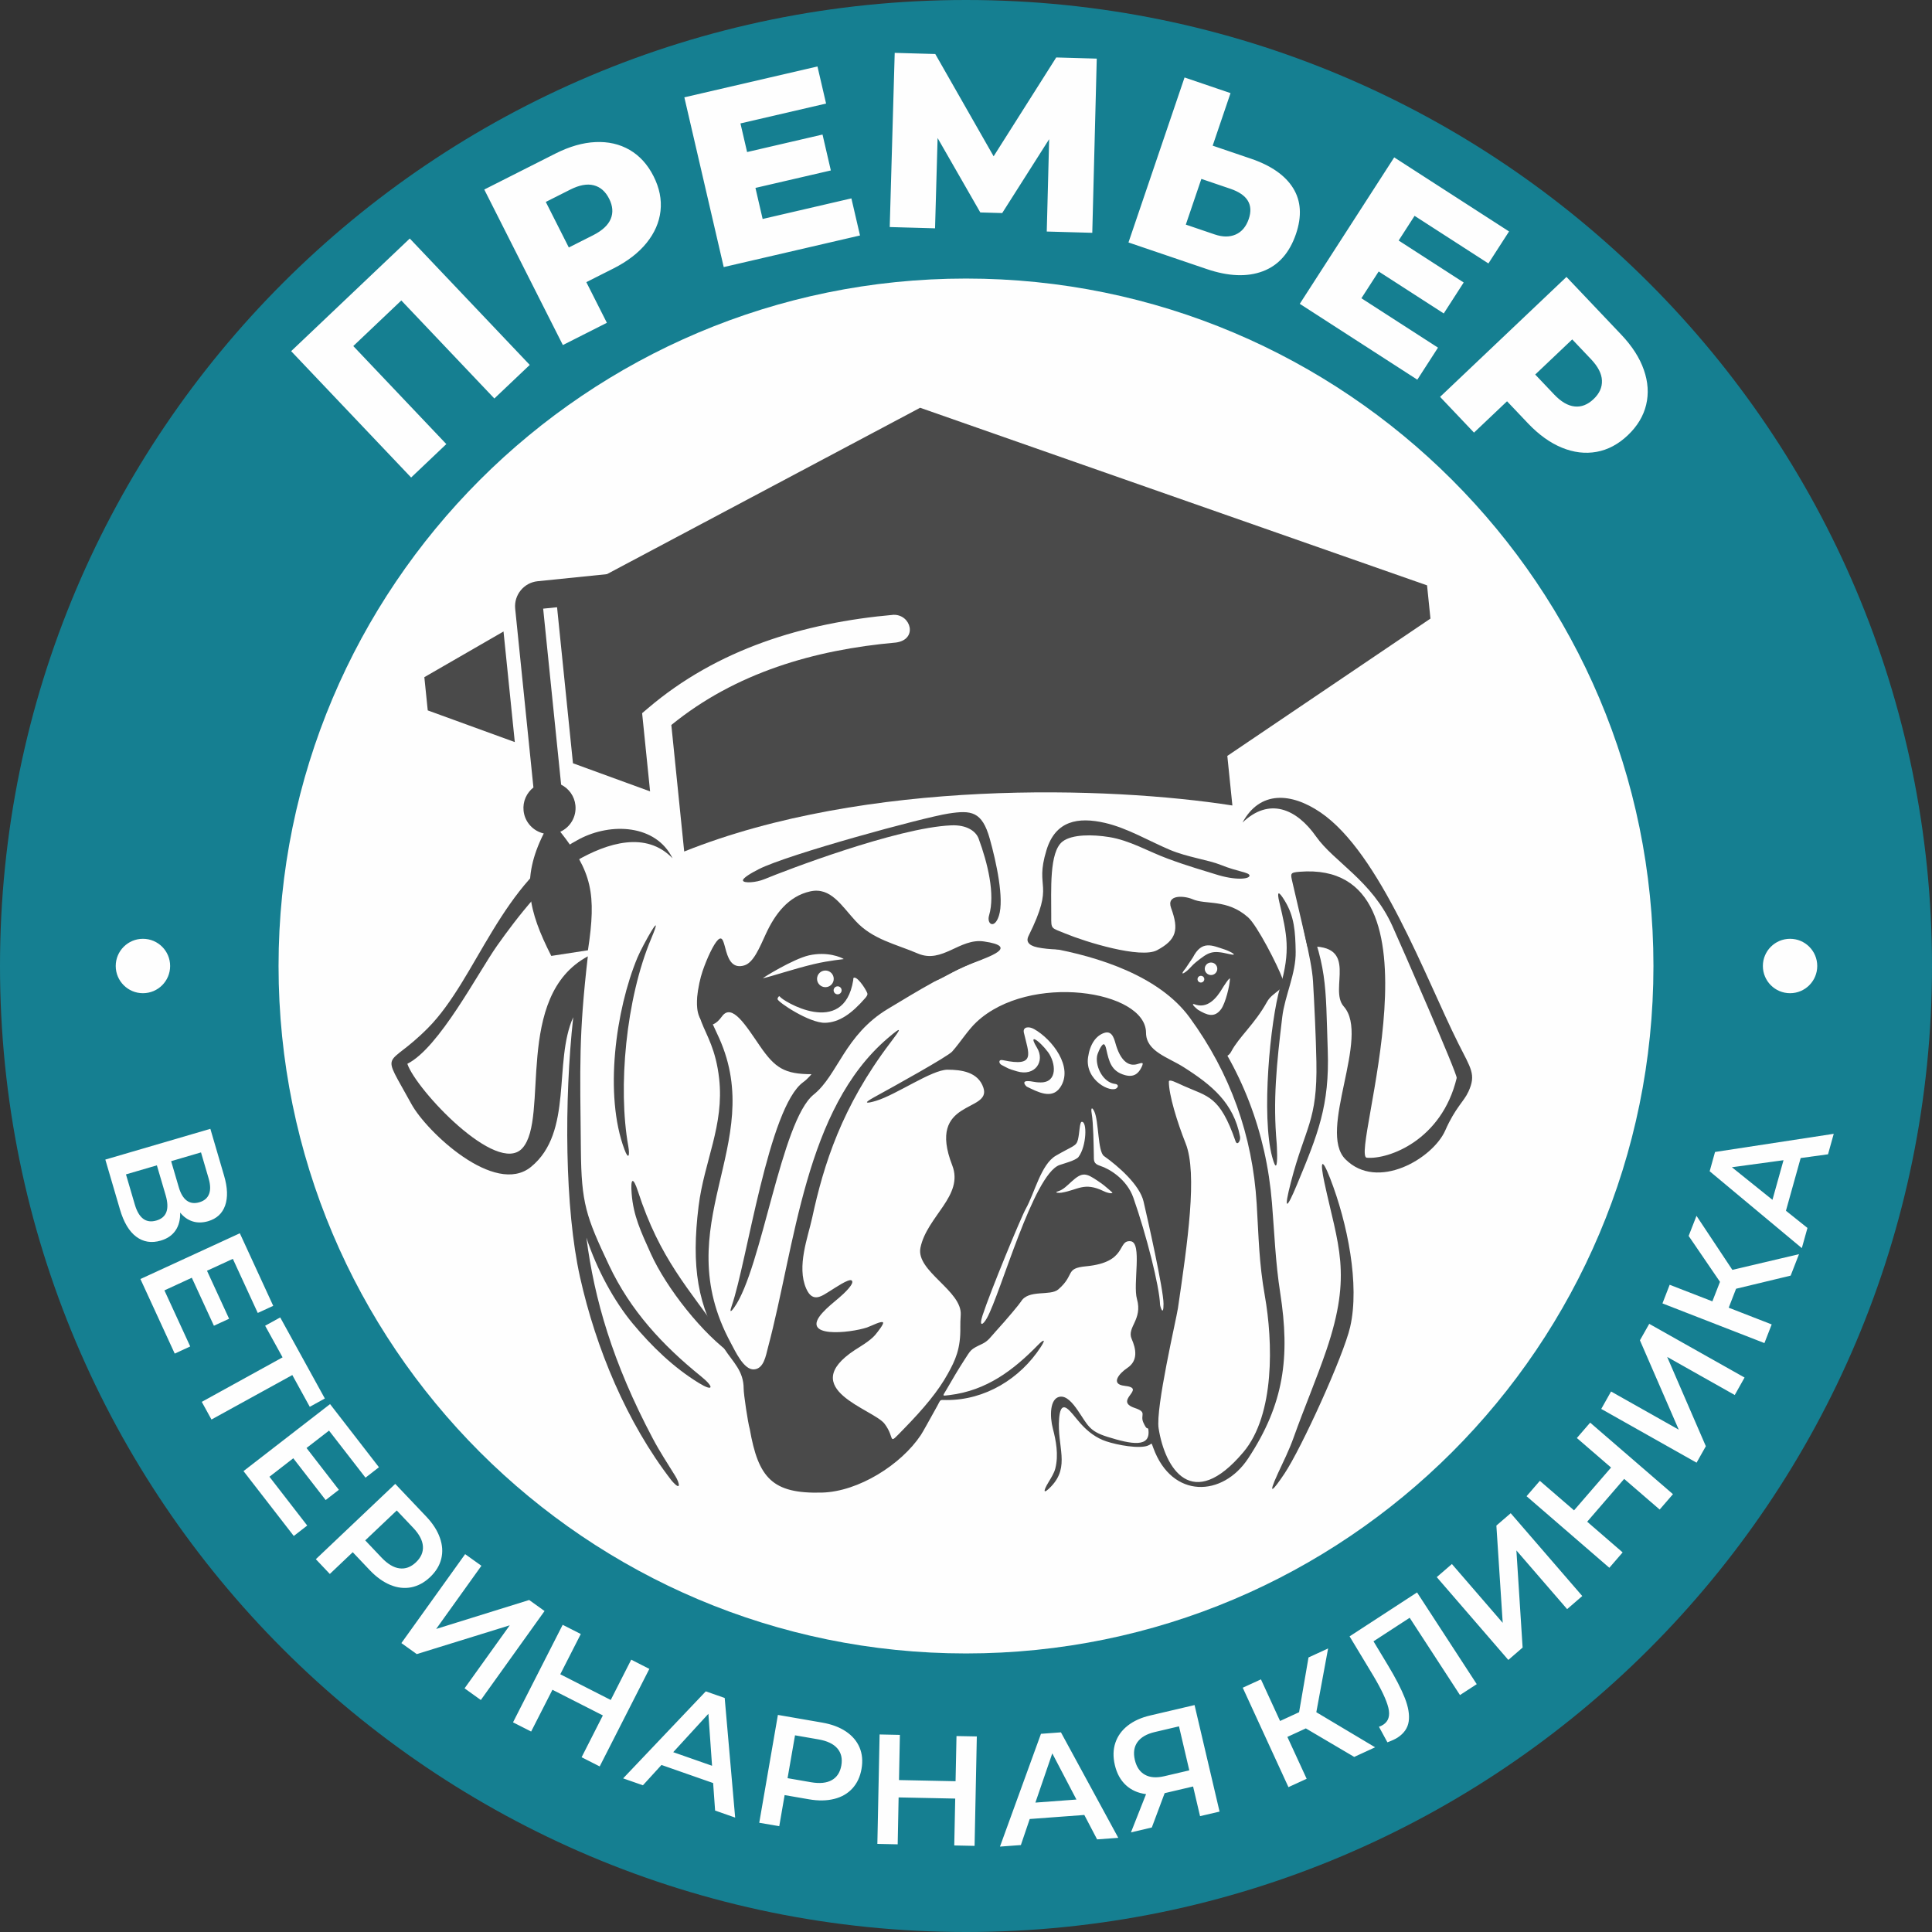 <?xml version="1.0" encoding="UTF-8"?> <svg xmlns="http://www.w3.org/2000/svg" xmlns:xlink="http://www.w3.org/1999/xlink" xmlns:xodm="http://www.corel.com/coreldraw/odm/2003" xml:space="preserve" width="500px" height="500px" version="1.1" style="shape-rendering:geometricPrecision; text-rendering:geometricPrecision; image-rendering:optimizeQuality; fill-rule:evenodd; clip-rule:evenodd" viewBox="0 0 500 500"><rect x="0" y="0" width="500" height="500" fill="#333333" stroke="none"/> <defs> <style type="text/css"> .fil1 {fill:#FEFEFE} .fil3 {fill:#4A4A4A} .fil0 {fill:#157F91} .fil2 {fill:#FEFEFE;fill-rule:nonzero} </style> </defs> <g id="Слой_x0020_1">  <g id="_2516297710864"> <path class="fil0" d="M250 0c138.07,0 250,111.93 250,250 0,138.07 -111.93,250 -250,250 -138.07,0 -250,-111.93 -250,-250 0,-138.07 111.93,-250 250,-250z"></path> <path class="fil1" d="M250 72.09c98.26,0 177.91,79.65 177.91,177.91 0,98.26 -79.65,177.91 -177.91,177.91 -98.26,0 -177.91,-79.65 -177.91,-177.91 0,-98.26 79.65,-177.91 177.91,-177.91z"></path> <path class="fil2" d="M106.05 61.73l31.05 32.71 -9.16 8.69 -24.08 -25.37 -12.43 11.8 24.08 25.37 -9.11 8.65 -31.05 -32.7 30.7 -29.15zm37.68 -21.98c3.65,-1.84 7.11,-2.84 10.41,-2.98 3.29,-0.15 6.23,0.53 8.82,2.03 2.59,1.51 4.65,3.78 6.18,6.81 1.53,3.02 2.13,6.02 1.8,8.98 -0.33,2.96 -1.54,5.72 -3.61,8.28 -2.07,2.56 -4.93,4.77 -8.57,6.61l-7.02 3.54 5.32 10.52 -11.39 5.76 -20.34 -40.25 18.4 -9.3zm9.8 21.11c2.34,-1.19 3.85,-2.59 4.52,-4.2 0.68,-1.62 0.54,-3.37 -0.41,-5.24 -0.95,-1.88 -2.28,-3.04 -3.99,-3.47 -1.71,-0.44 -3.73,-0.06 -6.07,1.12l-6.33 3.19 5.96 11.79 6.32 -3.19zm66.81 -9.52l2.23 9.6 -35.27 8.18 -10.19 -43.93 34.45 -7.99 2.23 9.6 -22.16 5.14 1.72 7.41 19.52 -4.53 2.15 9.29 -19.51 4.52 1.86 8.04 22.97 -5.33zm50.56 8.58l0.62 -23.9 -12.15 19.12 -5.67 -0.16 -11.05 -19.26 -0.66 23.37 -11.73 -0.33 1.29 -45.08 10.5 0.3 15.1 26.47 16.2 -25.58 10.49 0.3 -1.16 45.08 -11.78 -0.33zm52.82 -18.86c5.24,1.78 8.89,4.33 10.94,7.63 2.05,3.31 2.3,7.26 0.74,11.85 -1.68,4.92 -4.54,8.15 -8.6,9.67 -4.05,1.52 -8.91,1.33 -14.56,-0.6l-20.19 -6.86 14.51 -42.7 11.9 4.05 -4.62 13.6 9.88 3.36zm-9.33 19.62c2.03,0.69 3.84,0.7 5.41,0.01 1.57,-0.69 2.7,-2.04 3.38,-4.03 1.25,-3.7 -0.33,-6.3 -4.77,-7.81l-7.5 -2.55 -4.02 11.83 7.5 2.55zm57.76 29.29l-5.35 8.29 -30.42 -19.63 24.44 -37.9 29.72 19.17 -5.34 8.28 -19.11 -12.32 -4.12 6.39 16.83 10.86 -5.16 8.01 -16.84 -10.86 -4.47 6.93 19.82 12.78zm47.44 -3.35c2.81,2.96 4.76,6 5.84,9.11 1.09,3.11 1.29,6.12 0.59,9.04 -0.7,2.91 -2.28,5.53 -4.74,7.87 -2.46,2.34 -5.16,3.77 -8.09,4.3 -2.93,0.53 -5.92,0.17 -8.97,-1.08 -3.05,-1.25 -5.98,-3.35 -8.79,-6.31l-5.41 -5.7 -8.55 8.11 -8.78 -9.25 32.71 -31.04 14.19 14.95zm-17.4 15.45c1.8,1.9 3.57,2.94 5.32,3.12 1.74,0.19 3.37,-0.45 4.9,-1.9 1.52,-1.44 2.25,-3.05 2.17,-4.82 -0.07,-1.76 -1.01,-3.59 -2.81,-5.49l-4.88 -5.14 -9.58 9.09 4.88 5.14z"></path> <path class="fil2" d="M46.63 313.82c0.04,1.87 -0.37,3.42 -1.23,4.66 -0.86,1.24 -2.13,2.1 -3.81,2.59 -2.39,0.7 -4.49,0.36 -6.33,-1.01 -1.84,-1.37 -3.24,-3.73 -4.22,-7.07l-3.78 -12.89 27.18 -7.96 3.56 12.15c0.9,3.06 0.99,5.62 0.27,7.68 -0.72,2.07 -2.19,3.42 -4.41,4.08 -1.43,0.41 -2.76,0.43 -3.99,0.05 -1.24,-0.39 -2.32,-1.14 -3.24,-2.28zm-2.34 -13.31l1.98 6.75c0.48,1.64 1.16,2.78 2.06,3.45 0.9,0.66 1.98,0.81 3.25,0.44 1.27,-0.37 2.11,-1.08 2.52,-2.13 0.41,-1.05 0.37,-2.39 -0.1,-4.02l-1.98 -6.76 -7.73 2.27zm-9.41 11.19c1.04,3.57 2.91,4.96 5.6,4.17 2.64,-0.77 3.44,-2.94 2.4,-6.52l-2.28 -7.76 -8 2.34 2.28 7.77zm14.35 36.76l-4.01 1.85 -8.88 -19.3 25.73 -11.84 8.64 18.78 -4 1.84 -6.45 -14 -6.69 3.08 5.72 12.42 -3.93 1.81 -5.72 -12.42 -7.09 3.27 6.68 14.51zm30.94 15.62l-4.52 -8.22 -20.92 11.51 -2.51 -4.57 20.91 -11.52 -4.51 -8.18 3.9 -2.15 11.55 20.98 -3.9 2.15zm-0.66 30.73l-3.48 2.7 -13.01 -16.79 22.4 -17.34 12.65 16.34 -3.48 2.7 -9.44 -12.18 -5.82 4.5 8.37 10.82 -3.42 2.65 -8.38 -10.81 -6.17 4.78 9.78 12.63zm30.8 -2.33c1.69,1.78 2.87,3.61 3.53,5.49 0.67,1.88 0.79,3.69 0.36,5.43 -0.43,1.75 -1.39,3.33 -2.9,4.76 -1.49,1.41 -3.12,2.29 -4.89,2.64 -1.78,0.34 -3.58,0.13 -5.42,-0.63 -1.84,-0.77 -3.61,-2.04 -5.3,-3.82l-4.4 -4.64 -5.93 5.63 -3.62 -3.82 20.55 -19.49 8.02 8.45zm-11.56 10.63c1.58,1.66 3.13,2.59 4.65,2.78 1.52,0.2 2.94,-0.33 4.25,-1.57 1.31,-1.25 1.91,-2.63 1.8,-4.16 -0.11,-1.53 -0.96,-3.13 -2.54,-4.79l-4.23 -4.46 -8.16 7.74 4.23 4.46zm21.63 -0.9l4.21 3.01 -11.71 16.35 24.07 -7.49 3.98 2.85 -16.49 23.03 -4.21 -3.02 11.69 -16.31 -24.06 7.45 -3.98 -2.85 16.5 -23.02zm47.67 29.7l-12.85 25.24 -4.68 -2.38 5.5 -10.82 -13.05 -6.64 -5.51 10.81 -4.69 -2.38 12.85 -25.24 4.69 2.38 -5.31 10.42 13.06 6.65 5.3 -10.43 4.69 2.39zm16.51 29.54l-13.37 -4.68 -4.8 5.26 -5.12 -1.79 21.39 -22.52 4.89 1.71 2.71 30.96 -5.19 -1.82 -0.51 -7.12zm-0.28 -4.47l-0.95 -13.45 -9.1 9.93 10.05 3.52zm28.52 -11.17c2.42,0.42 4.46,1.18 6.12,2.29 1.65,1.11 2.83,2.49 3.53,4.14 0.7,1.66 0.87,3.51 0.51,5.55 -0.35,2.02 -1.13,3.7 -2.35,5.04 -1.21,1.33 -2.79,2.25 -4.72,2.73 -1.93,0.49 -4.11,0.52 -6.53,0.1l-6.3 -1.09 -1.39 8.05 -5.18 -0.89 4.83 -27.91 11.48 1.99zm-2.92 15.43c2.26,0.39 4.06,0.21 5.4,-0.55 1.33,-0.75 2.15,-2.02 2.46,-3.8 0.31,-1.78 -0.04,-3.25 -1.04,-4.41 -1,-1.16 -2.64,-1.94 -4.9,-2.33l-6.05 -1.05 -1.93 11.09 6.06 1.05zm42.92 -11.85l-0.58 28.32 -5.26 -0.11 0.25 -12.13 -14.65 -0.3 -0.24 12.14 -5.26 -0.11 0.58 -28.32 5.25 0.11 -0.23 11.69 14.64 0.3 0.24 -11.69 5.26 0.1zm27.82 20.32l-14.13 1.05 -2.29 6.74 -5.41 0.4 10.61 -29.19 5.17 -0.38 14.84 27.3 -5.48 0.4 -3.31 -6.32zm-2.04 -3.99l-6.25 -11.95 -4.37 12.74 10.62 -0.79zm30.57 -24.45l6.47 27.57 -5.05 1.18 -1.8 -7.68 -6.81 1.6 -0.55 0.13 -3.32 8.88 -5.4 1.27 3.91 -9.9c-2.08,-0.26 -3.82,-1.03 -5.22,-2.32 -1.4,-1.3 -2.35,-3.03 -2.86,-5.21 -0.49,-2.1 -0.45,-4.03 0.14,-5.77 0.59,-1.75 1.66,-3.22 3.2,-4.43 1.55,-1.21 3.49,-2.09 5.83,-2.63l11.46 -2.69zm-10.29 6.98c-2.1,0.49 -3.59,1.36 -4.48,2.59 -0.89,1.23 -1.12,2.78 -0.68,4.65 0.43,1.81 1.29,3.08 2.6,3.81 1.31,0.74 2.98,0.86 5.03,0.38l6.46 -1.51 -2.67 -11.39 -6.26 1.47zm39.09 -0.94l-4.78 2.2 4.99 10.84 -4.71 2.16 -11.83 -25.73 4.71 -2.16 4.95 10.77 4.92 -2.27 2.44 -14.17 5.07 -2.33 -3.05 16.5 15.22 9.08 -5.41 2.49 -12.52 -7.38zm28.78 -35.19l15.45 23.74 -4.34 2.82 -13.02 -20 -9.36 6.09 3.66 6.07c2.05,3.39 3.53,6.27 4.45,8.61 0.92,2.35 1.25,4.37 1,6.06 -0.25,1.7 -1.21,3.09 -2.88,4.18 -0.59,0.38 -1.47,0.79 -2.63,1.22l-2.19 -4.03c0.35,-0.1 0.72,-0.27 1.1,-0.52 1.38,-0.9 1.83,-2.36 1.34,-4.37 -0.49,-2.02 -1.82,-4.83 -3.98,-8.45l-6.06 -10.05 17.46 -11.37zm5.1 -3.96l3.92 -3.39 13.15 15.22 -1.64 -25.17 3.71 -3.2 18.52 21.43 -3.92 3.39 -13.13 -15.19 1.61 25.14 -3.7 3.2 -18.52 -21.43zm39.7 -39.98l21.43 18.51 -3.44 3.98 -9.19 -7.93 -9.57 11.08 9.18 7.94 -3.44 3.98 -21.43 -18.52 3.44 -3.98 8.85 7.64 9.58 -11.08 -8.85 -7.64 3.44 -3.98zm2.87 -3.55l2.54 -4.51 17.52 9.88 -10.05 -23.13 2.41 -4.26 24.67 13.9 -2.54 4.52 -17.49 -9.86 10.01 23.11 -2.4 4.26 -24.67 -13.91zm34.89 -31.1l-1.9 4.9 11.12 4.33 -1.88 4.83 -26.39 -10.27 1.87 -4.82 11.05 4.29 1.97 -5.05 -8.11 -11.88 2.03 -5.2 9.28 13.98 17.25 -4.06 -2.16 5.55 -14.13 3.4zm16.72 -33.83l-3.81 13.64 5.57 4.45 -1.46 5.22 -23.85 -19.89 1.39 -4.99 30.72 -4.7 -1.48 5.3 -7.08 0.97zm-4.44 0.56l-13.36 1.82 10.5 8.43 2.86 -10.25z"></path> <path class="fil1" d="M36.99 242.96c3.89,0 7.04,3.15 7.04,7.04 0,3.89 -3.15,7.04 -7.04,7.04 -3.88,0 -7.04,-3.15 -7.04,-7.04 0,-3.89 3.16,-7.04 7.04,-7.04z"></path> <path class="fil1" d="M463.27 242.96c3.88,0 7.03,3.15 7.03,7.04 0,3.89 -3.15,7.04 -7.03,7.04 -3.89,0 -7.04,-3.15 -7.04,-7.04 0,-3.89 3.15,-7.04 7.04,-7.04z"></path> <g> <path class="fil3" d="M182.83 249.41c-1.21,12.55 -1.6,8.3 3.3,19.28 12.34,27.62 -13.67,48.15 3.02,78.9 1.09,2 3.32,6.98 5.98,6.81 2.57,-0.16 3.08,-3.63 3.6,-5.58 7.11,-26.64 9.56,-61.81 31.02,-80.14 4.14,-3.54 3.3,-2.28 0.68,1.16 -12.57,16.56 -17.27,31.54 -20.24,45.32 -1.08,5.01 -4.06,12.57 -1.55,18.31 1.73,3.96 4.2,1.81 6.36,0.51 1.01,-0.61 4.59,-3.08 5.36,-2.63 1.09,0.65 -2.09,3.56 -3.18,4.48 -1.48,1.24 -3.1,2.57 -4.25,3.83 -6.21,6.79 7.07,5.35 11.47,3.88 1.04,-0.35 3.7,-1.77 4.12,-1.3 0.31,0.34 -1.33,2.39 -1.99,3.2 -1.31,1.6 -4.56,3.45 -5.28,3.93 -15.35,10.12 4.81,15.3 7.69,19.12 2.92,3.88 0.56,5.8 4.8,1.48 5.48,-5.6 9.11,-10.02 11.53,-14.4 1.95,-3.51 3.37,-6.46 3.26,-12.2 -0.01,-0.87 0.02,-1.87 0.1,-3.02 0.46,-6.3 -11.66,-11.36 -10.42,-17.44 1.67,-8.12 11.29,-13.45 8.23,-21.32 -6.71,-17.24 10.18,-13.62 8.07,-20.06 -1.35,-4.12 -5.73,-4.69 -9.3,-4.69 -4.07,0 -13.21,6.46 -18.51,8.06 -2.14,0.64 -3.73,0.85 -0.47,-0.94 5.19,-2.84 19.01,-10.51 20.19,-11.82 2.17,-2.45 4.06,-5.53 6.27,-7.61 13.66,-12.86 43.86,-8.24 43.9,2.74 0.01,4.84 5.71,6.35 9.72,8.9 7.33,4.66 12.96,9.27 14.61,18 0.2,1.05 -0.72,2.46 -1.17,1.16 -4.07,-11.76 -7.15,-11.5 -13.37,-14.28 -2.08,-0.93 -3.88,-1.92 -3.88,-1.09 0,3.39 2.11,10.33 4.35,15.97 3.09,7.78 0.5,25.58 -2,42.63 -0.41,2.79 -5.83,25.84 -5,31.1 1.64,10.42 8.67,21.89 21.94,6.15 8.19,-9.71 7.64,-28.62 5.55,-40.44 -1.54,-8.74 -1.58,-15.14 -2.11,-23.81 -1.07,-17.68 -6.83,-33.83 -17.35,-48.23 -7.88,-10.78 -23.7,-15.77 -36.26,-18.01 12.01,-1.14 30.96,6.93 38.39,16.46 11.33,14.54 17.68,31.25 19.17,49.5 0.65,7.97 0.9,15.37 2.14,23.33 2.58,16.58 1.01,28.71 -8.29,42.82 -6.6,10.02 -19.69,10.54 -24.54,-2.67 -0.74,-2.02 -0.07,-0.79 -2.22,-0.42 -3.11,0.53 -8.87,-0.79 -10.91,-1.67 -5.23,-2.25 -7.22,-6.76 -9.24,-8.17 -1.5,-1.04 -1.89,0.93 -2.02,2.63 -0.58,7.28 2.94,12.35 -2.1,17.6 -1.99,2.07 -2.16,1.36 -0.64,-1.15 0.68,-1.14 1.44,-2.31 1.75,-3.53 0.91,-3.56 0.15,-7.34 -0.61,-10.24 -0.88,-3.33 -0.8,-7.88 1.74,-8.33 1.75,-0.31 3.34,1.58 4.69,3.54 2.62,3.81 2.89,5.34 7.67,6.83 6.21,1.94 11.36,2.94 10.57,-2.05 -0.31,-0.47 -0.32,0.44 -1.28,-1.67 -0.9,-2.01 1.14,-2.62 -2.25,-3.76 -5.64,-1.91 3.38,-5.07 -2.6,-5.72 -3.77,-0.41 -1.39,-3.23 0.69,-4.61 2.89,-1.92 2.27,-4.95 1.14,-7.54 -1.31,-3 2.9,-4.96 1.37,-10.32 -1.09,-3.84 1.44,-14.65 -1.65,-14.95 -3.55,-0.34 -0.65,5.46 -11.53,6.49 -5.54,0.53 -2.76,2.15 -7.16,5.97 -2.1,1.82 -7.73,-0.08 -9.67,3.16 -0.36,0.6 -3.71,4.63 -6.46,7.63 -1.42,1.55 -1.99,2.56 -3.58,3.32 -3.16,1.49 -2.84,1.45 -4.75,4.37 -1.39,2.15 -2.96,4.79 -4.48,7.44 -1,1.75 -1.35,1.69 0.75,1.44 9.67,-1.17 16.6,-6.5 22.93,-12.97 1.26,-1.29 2.25,-1.84 0.7,0.54 -5.34,8.21 -14.43,13.75 -24.35,13.71 -1.98,-0.01 -1.43,-0.25 -2.46,1.59 -2.02,3.62 -3.66,6.63 -4.21,7.46 -5.13,7.71 -16.15,14.63 -25.52,14.9 -12.96,0.37 -16.54,-3.79 -18.77,-16.48 -0.46,-1.52 -1.57,-8.96 -1.57,-10.38 0,-4.65 -2.71,-6.82 -5.04,-10.41 -6.98,-10.76 -8.54,-21.34 -6.62,-36.87 1.44,-11.61 6.65,-20.89 5.32,-32.95 -1.68,-15.16 -9.45,-14.08 -3.29,-29.78zm91.07 58.87c1.26,-0.38 2.33,-1.5 3.43,-2.5 2.84,-2.59 3.78,-2.16 6.76,-0.18 0.56,0.37 1.1,0.77 1.57,1.12 0.22,0.17 2.23,1.88 2.23,1.91 0.02,0.3 -1.04,0.23 -2.3,-0.38 -5.07,-2.45 -6.62,-0.26 -10.93,0.42 -0.59,0.09 -2.09,0.01 -0.76,-0.39zm5.08 -13.38c-0.44,1.79 -1.2,1.56 -5.72,4.19 -3.86,2.24 -5.5,9.69 -7.79,13.75 -1.18,2.08 -9.15,21.32 -11.2,27.63 -0.96,2.95 0.08,2.55 1.14,0.66 3.58,-6.4 12,-37.15 18.78,-39.62 0.82,-0.3 4.25,-1.18 4.93,-2.09 2.11,-2.8 2.28,-9.36 0.8,-9.08 -0.52,0.09 -0.53,2.92 -0.94,4.56zm21.24 42.71c0.01,0.45 0.9,3.37 0.9,-0.18 0,-3.71 -4.16,-22.19 -5.17,-26.49 -1.02,-4.34 -6.58,-9.16 -10.23,-11.75 -1.66,-1.18 -1.31,-9.05 -2.53,-11.57 -0.58,-1.22 -0.92,-0.93 -0.66,0.55 0.44,2.55 0.5,8.25 0.55,10.59 0.04,1.61 -0.21,2.37 1.72,2.99 2.3,0.73 6.83,3.43 8.51,8.21 3.39,9.66 6.74,22.9 6.91,27.65zm-11.33 -66.91c-0.47,-1.47 -0.87,-4.11 -3.1,-3.39 -2.12,0.7 -3.69,2.85 -4.2,6.29 -0.88,6.03 6.05,9.43 7.47,7.95 0.51,-0.53 0.15,-0.96 -0.47,-1.03 -3.01,-0.34 -5.08,-4.26 -4.69,-7.1 0.1,-0.77 0.9,-2.56 1.47,-3.05 0.32,-0.28 0.64,-0.13 0.93,1.15 0.71,3.2 1.29,5.76 4.88,6.73 2.3,0.62 3.49,-0.46 4.27,-2.1 0.69,-1.45 0.04,-1.07 -1.27,-0.72 -1.79,0.47 -3.89,-0.39 -5.29,-4.73zm-29.32 3.67c8.63,1.85 6.66,-1.67 5.41,-7.11 -0.34,-1.49 1.21,-1.74 2.64,-0.94 4.67,2.62 10.34,9.91 6.74,15.13 -2.17,3.15 -5.85,1.11 -8.58,-0.2 -0.24,-0.12 -1.52,-1.46 0.17,-1.46 1.26,0 1.65,0.34 3.39,0.34 4.47,0 3.88,-5.11 1.91,-7.81 -0.57,-0.77 -1.23,-1.52 -1.84,-2.11 -1.62,-1.58 -2.89,-2.09 -1.05,0.92 2.17,3.56 -0.52,7.54 -5.2,6.12 -2.38,-0.71 -1.97,-0.62 -3.95,-1.64 -0.73,-0.38 -0.91,-1.51 0.36,-1.24z"></path> <path class="fil3" d="M168.54 242.89c-6.59,15.65 -8.65,38.67 -5.94,53.73 0.42,2.38 0.09,3.75 -0.99,0.87 -5.3,-14.14 -2.27,-36.14 3.35,-49.64 1.35,-3.24 7.25,-13.69 3.58,-4.96z"></path> <path class="fil3" d="M165.1 308.31c5.7,17.52 12.95,24.93 22.5,38.47 1.74,2.46 1.14,1.49 2.38,4.14 -8.08,-5.49 -17.57,-17.67 -21.53,-26.44 -2.6,-5.75 -4.54,-9.87 -4.98,-15.57 -0.33,-4.15 0.4,-4.37 1.63,-0.6z"></path> <path class="fil3" d="M189.37 337.95c3.98,-11.44 9.53,-51.48 18.53,-57.91 4.25,-3.03 8.77,-13.58 16.8,-19.31 4.32,-3.09 24.45,-13.08 29.2,-12.83 0.12,0.01 0.37,-0.13 0.56,-0.19 -0.05,0.29 -0.15,0.51 -0.45,0.62 -8.54,3.19 -16.4,8.06 -24.21,12.76 -11.21,6.73 -12.98,17.18 -19.21,22.17 -8.48,6.8 -13.43,45.12 -20.58,55.11 -1.04,1.46 -1.18,1.11 -0.64,-0.42z"></path> <path class="fil3" d="M336.66 233.55c7.01,16.52 6.36,21.04 6.96,38.26 0.5,14.28 -2.56,21.75 -7.93,34.69 -2.85,6.88 -3.48,6.7 -1.61,-0.53 3.71,-14.41 6.9,-15.7 6.6,-31.2 -0.13,-6.61 -0.51,-14.57 -0.87,-20.75 -0.37,-6.48 -3.71,-16.44 -3.15,-20.47z"></path> <path class="fil3" d="M344.26 305.01c4.46,11.48 7.68,27.45 5.16,38.41 -1.74,7.54 -12.64,31.46 -17.04,38.01 -2.75,4.09 -4.59,6.28 -1.62,-0.2 1.34,-2.92 2.8,-5.75 4.05,-9.26 2.69,-7.54 5.91,-15.07 8.47,-22.59 6.73,-19.8 2.95,-27.13 -0.53,-43.36 -1.13,-5.27 -0.8,-6.96 1.51,-1.01z"></path> <path class="fil3" d="M332.55 233.21c2.43,4.03 2.68,7.88 2.77,13.05 0.1,5.7 -2.81,11.43 -3.47,16.9 -1.48,12.36 -2.44,21.61 -1.44,32.79 0,0 0.1,1.53 0.11,2.97 0.02,2.85 -0.31,4.11 -1.28,0.49 -2.84,-10.54 -0.53,-35.06 2.07,-43.98 2.74,-9.42 1.75,-13.61 -0.22,-21.95 -0.68,-2.88 -0.24,-3.08 1.46,-0.27z"></path> <path class="fil3" d="M254.6 243.64c-6.25,-0.9 -10.75,5.84 -17.06,3.13 -5.68,-2.44 -11.67,-3.61 -16.07,-8.37 -3.72,-4.02 -6.47,-8.89 -11.79,-7.71 -5.72,1.27 -9.14,5.96 -11.44,10.93 -1.72,3.75 -3.25,7.52 -5.62,8.23 -5.87,1.75 -4.28,-8.97 -6.78,-6.64 -1.16,1.09 -2.88,4.8 -4.02,8.14 -0.57,1.67 -1.17,4.28 -1.38,6.69 -0.21,2.36 -0.11,6.16 2.61,7.1 0.97,0.33 2.25,0.04 3.79,-2.09 2.6,-3.6 6.27,2.5 9.86,7.71 3.89,5.65 6.35,7.24 13.36,7.24 5.69,0 3.28,-3.32 8.4,-8.12 1.95,-1.82 1.27,-3.59 5.37,-5.53 5.72,-2.72 9.4,-7.9 16.75,-9.98 3.67,-1.04 5.49,-2.96 10.88,-5.03 4.25,-1.63 12.62,-4.35 3.14,-5.7zm-33.79 10.05c-2.46,15.17 -18.52,5.16 -18.95,4.26 -0.17,-0.36 -0.64,0.18 -0.63,0.62 0.02,0.73 8.25,6.25 12.33,6.13 3.63,-0.11 6.82,-2.32 10.37,-6.41 0.35,-0.4 0.57,-0.77 0.57,-1.08 0,-0.48 -2.25,-4.2 -3.37,-4.2 -0.39,0 -0.27,0.38 -0.32,0.68zm-4.03 1.57c0.57,0 1.03,0.46 1.03,1.03 0,0.57 -0.46,1.04 -1.03,1.04 -0.57,0 -1.04,-0.47 -1.04,-1.04 0,-0.57 0.47,-1.03 1.04,-1.03zm-3.17 -4.09c1.19,0 2.16,0.96 2.16,2.16 0,1.19 -0.97,2.15 -2.16,2.15 -1.19,0 -2.16,-0.96 -2.16,-2.15 0,-1.2 0.97,-2.16 2.16,-2.16zm4.75 -2.97c-0.65,-0.45 -4.27,-2.02 -9.01,-0.95 -4.12,0.94 -12.27,5.99 -11.87,5.91 1.99,-0.4 8.03,-2.44 13.14,-3.65 4.21,-1 7.83,-1.25 7.74,-1.31z"></path> <path class="fil3" d="M321.56 212.88c6.89,-6.6 13.96,-3.62 19.04,3.61 4.63,6.58 14.42,11.39 19.73,23.12 2.28,5.03 16.89,38.42 16.66,39.38 -3.86,16.08 -17.58,21.11 -23.27,20.63 -4.53,-0.37 22.46,-77.18 -17.38,-74.01 -2.49,0.2 -2.39,0.43 -1.86,2.71l3.87 16.65c13.74,-0.7 5.41,11.03 9.41,15.5 7.01,7.85 -6.87,32.22 0.43,39.54 8.29,8.33 22.66,-0.22 25.84,-7.45 2.63,-5.96 4.82,-7.45 6.01,-10.07 2.02,-4.44 0.65,-5.91 -2.62,-12.43 -8.5,-16.97 -20.22,-49.29 -35.68,-59.81 -7.58,-5.15 -15.67,-5.7 -20.18,2.63z"></path> <path class="fil3" d="M309.01 259.86c3.42,1.39 5.82,-1.49 7.37,-4.13 0.08,-0.15 1.92,-3.04 1.92,-2.42 0,1.59 -1.13,6.31 -2.29,7.87 -1.73,2.33 -3.67,1.54 -5.99,0.14 -0.04,-0.03 -2.01,-1.61 -1.01,-1.46zm-38.18 -39.85c2.33,-7.64 8.17,-8.64 15.12,-7.05 5.76,1.32 11.36,4.67 16.77,6.96 4.59,1.94 9.98,2.6 13.25,3.93 4.29,1.74 7.3,1.9 7.4,2.71 0.13,0.97 -3.64,1.37 -8.86,-0.32 -2.35,-0.76 -6.89,-2 -12.33,-4.03 -5.06,-1.87 -9.77,-4.72 -15.14,-5.58 -4.28,-0.69 -9.54,-0.74 -12.02,1.13 -3.55,2.67 -2.93,12.66 -2.96,19.26 -0.02,3.58 -0.07,3.03 3.63,4.57 5.32,2.21 19.53,6.58 23.76,4.32 5.05,-2.7 5.68,-5.31 3.64,-10.88 -1.35,-3.68 3.51,-3.2 5.53,-2.32 3.43,1.51 8.9,-0.14 14.37,4.68 2.36,2.08 7.71,12.52 8.95,15.96 1,2.81 -2.52,3.18 -4.05,5.95 -3.12,5.66 -7.28,9.1 -9.22,12.79 -2.01,3.81 -5.89,-1.78 -6.41,-4.08 -0.39,-1.71 -5.37,-8.31 -7.13,-9.12 -0.04,-0.02 -5.18,-5.13 -6.49,-5.43 -0.04,-0.01 -6.49,-3.49 -7.3,-3.59 -0.02,0 -2.82,-1.39 -4.6,-1.59 -2.59,-0.3 -7.35,-2.67 -10.44,-2.5 -0.2,0.01 -0.27,0.06 -0.28,-0.13 0.01,0.14 -4.46,0.18 -7.56,-0.48 -2.49,-0.53 -2.89,-1.71 -2.31,-2.88 7.09,-14.25 1.46,-11.77 4.68,-22.28zm39.96 32.53c0.49,0 0.88,0.39 0.88,0.87 0,0.48 -0.39,0.87 -0.88,0.87 -0.48,0 -0.87,-0.39 -0.87,-0.87 0,-0.48 0.39,-0.87 0.87,-0.87zm2.62 -3.44c0.9,0 1.62,0.72 1.62,1.62 0,0.89 -0.72,1.62 -1.62,1.62 -0.89,0 -1.62,-0.73 -1.62,-1.62 0,-0.9 0.73,-1.62 1.62,-1.62zm-6.59 1.52c0.09,-0.11 1.84,-2.71 1.89,-2.82 2.35,-4.58 5.01,-3.1 8.26,-2.06 1.27,0.41 3.92,1.82 1.1,1.16 -4.39,-1.04 -5.22,-0.57 -8.6,2.14 -0.91,0.73 -1.56,1.62 -2.27,2.2 -1.21,0.99 -1.73,1.01 -0.38,-0.62z"></path> <path class="fil3" d="M258.52 236.99c1.38,-4.33 -0.65,-13.79 -2.37,-19.93 -2,-7.11 -4.78,-7.43 -10.71,-6.51 -6.36,0.98 -41.55,10.55 -49.09,14.4 -1.75,0.89 -4.28,2.32 -4.06,2.97 0.22,0.68 3.32,0.53 5.59,-0.41 5.05,-2.09 34.22,-13.32 48.29,-13.91 4.09,-0.18 6.41,1.56 7.1,3.43 2.32,6.29 4.33,14.39 2.7,19.89 -0.66,2.25 1.42,3.63 2.55,0.07z"></path> <path class="fil3" d="M174.05 222.12c-6.79,-7.05 -16.75,-4.09 -25,0.71 -7.14,4.16 -15.23,14.59 -20.36,21.85 -4.98,7.04 -15.05,26.53 -23.27,30.63 2.21,6.65 23.21,29.03 29.76,21.85 7.07,-7.76 -2.32,-39.34 16.95,-49.66 -2.36,20.55 -2.02,28.11 -1.8,50.03 0.14,13.89 1.28,17.19 7.31,29.96 5.53,11.69 13.79,20.64 23.81,28.73 3.37,2.72 3.3,4.08 -0.59,1.7 -6.56,-4.01 -12.25,-9.54 -17.14,-15.42 -4.71,-5.68 -9.25,-13.87 -11.96,-22.2 2.03,15.84 6.75,32.3 17.19,52 1.78,3.37 3.81,6.45 5.82,9.7 1.22,1.98 1.52,4.09 -1,1.12 -11.6,-15.01 -19.56,-34.22 -23.66,-52.6 -3.96,-17.75 -4.13,-45.67 -1.76,-67.26 -5.21,11.61 0.1,29.75 -10.94,38.74 -9.36,7.62 -27.02,-9.13 -30.92,-16.25 -8.13,-14.87 -6.67,-8.66 4.29,-19.73 12.72,-12.84 18.9,-38.15 39.08,-48.83 8.32,-4.41 19.91,-3.79 24.19,4.93z"></path> <path class="fil3" d="M140.57 157.52l4.65 45.55c2,1 3.46,2.97 3.7,5.36 0.3,2.96 -1.35,5.67 -3.92,6.83 8.19,10.36 9.39,16.04 7.16,30.67l-9.49 1.46c-5.94,-11.7 -7.88,-19.9 -1.95,-31.69 -2.75,-0.63 -4.92,-2.94 -5.22,-5.9 -0.25,-2.39 0.79,-4.61 2.55,-6l-4.72 -46.26c-0.36,-3.56 2.25,-6.76 5.81,-7.12l22.85 -2.33 0.73 7.17 -22.15 2.26z"></path> <path class="fil3" d="M177.07 220.37c47.15,-18.86 109.96,-16.9 141.87,-11.91l-1.31 -12.83 52.57 -35.54 -0.88 -8.6 -131.1 -45.93 -0.1 -0.04 -0.09 0.06 -94.03 49.95 4.28 42 19.96 7.28 -2.06 -20.24 1.44 -1.22c17.98,-15.36 40.34,-22.18 63.61,-24.24 4.57,-0.12 6.37,6.41 0.63,7.18 -21.12,1.87 -41.55,7.83 -58.12,21.34 1.11,10.91 2.22,21.83 3.33,32.74zm-46.76 -56.94l-20.49 11.82 0.88 8.6 22.53 8.2 -2.92 -28.62z"></path> </g> </g> </g> </svg> 